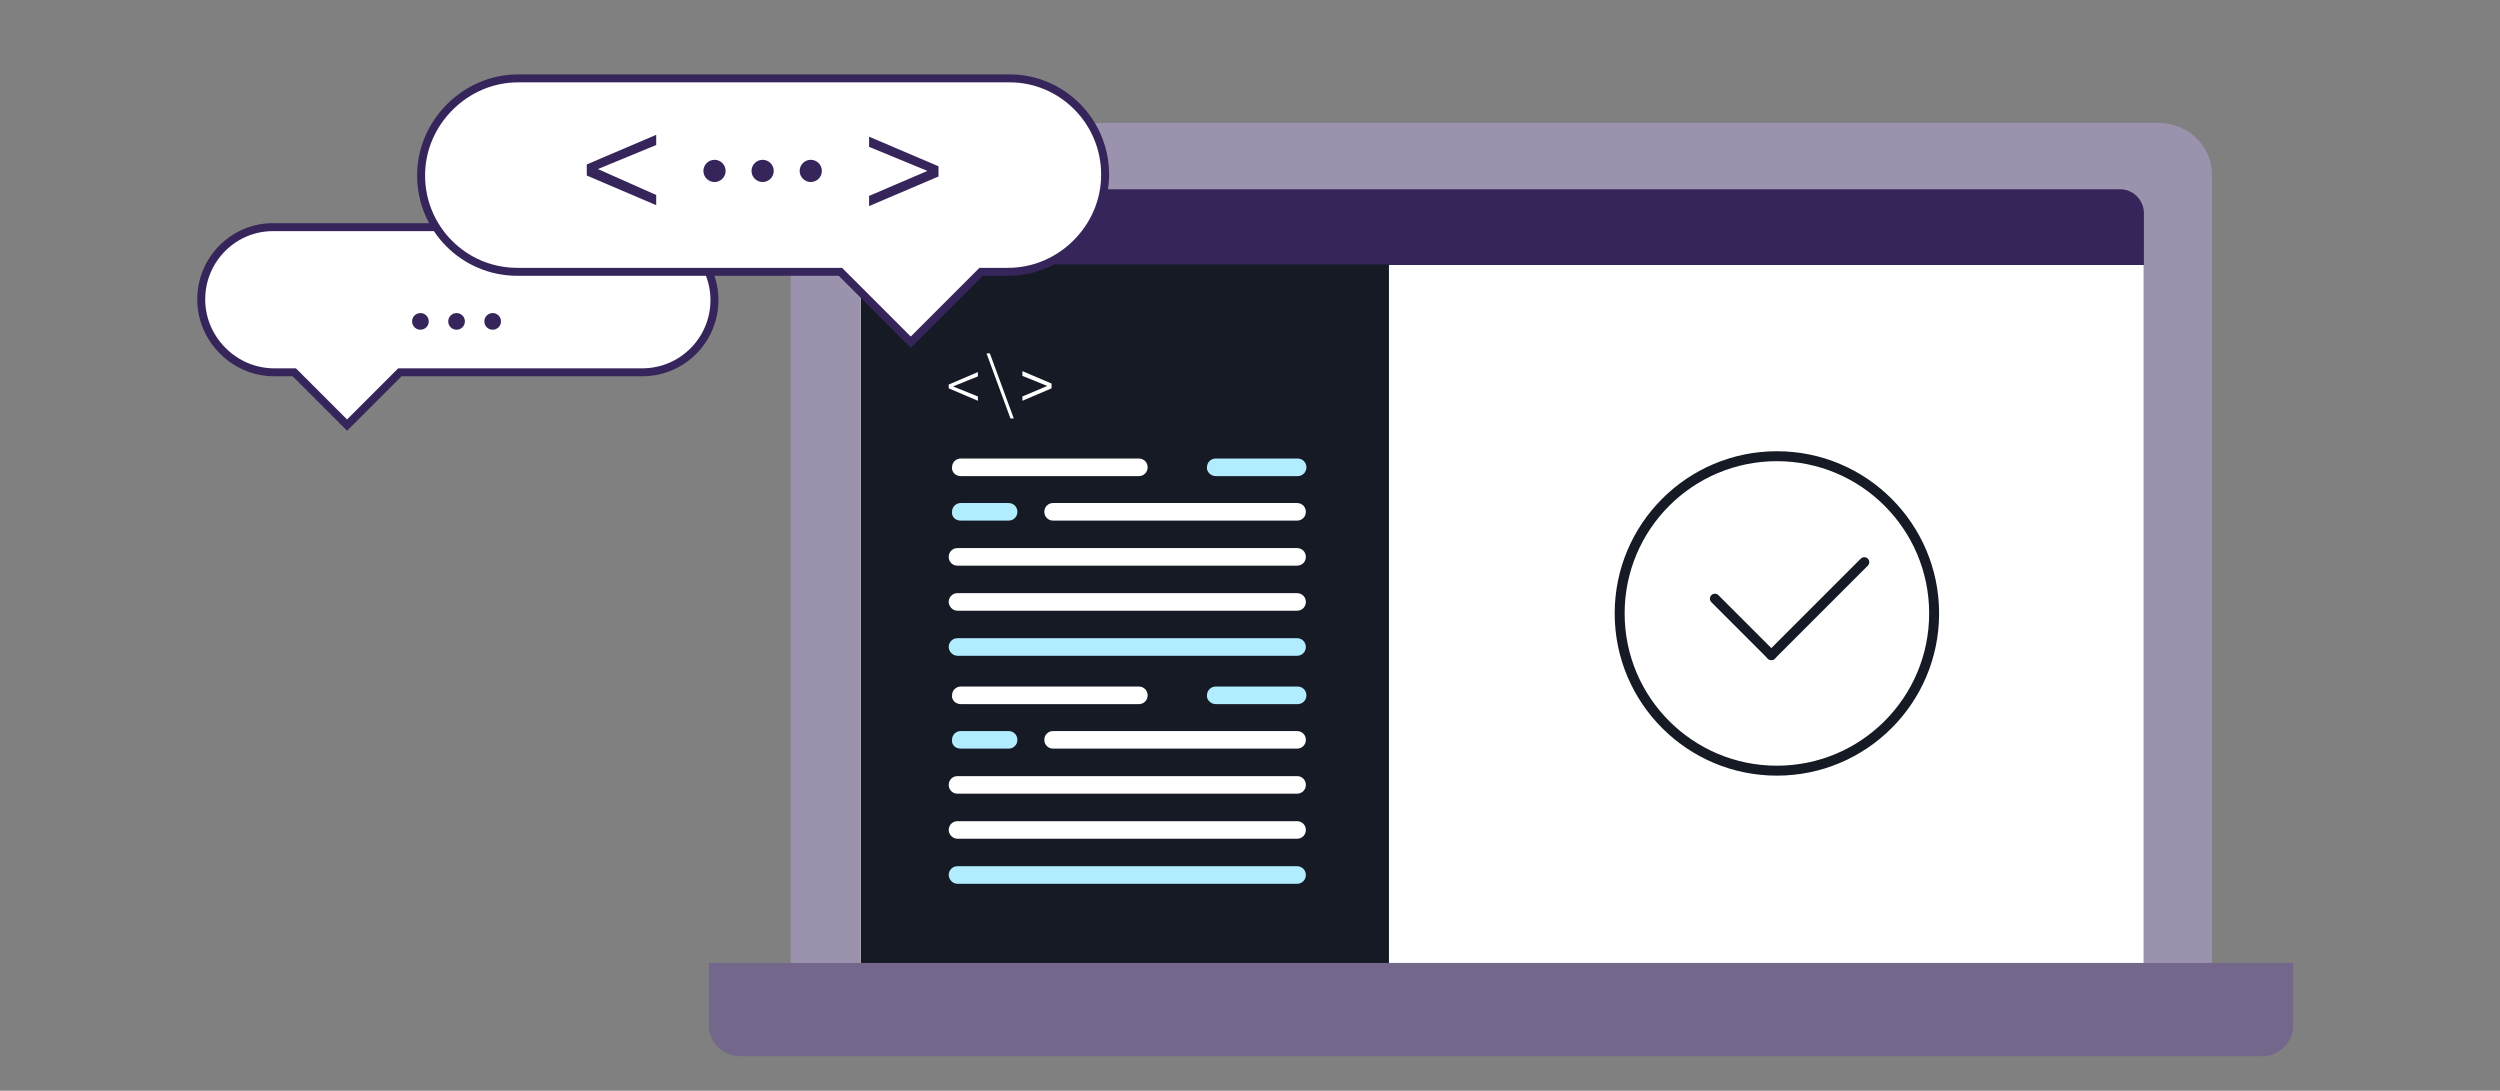 <?xml version="1.0" encoding="UTF-8"?> <svg xmlns="http://www.w3.org/2000/svg" width="628" height="274" viewBox="0 0 628 274" fill="none"><rect x="0" y="0" width="628" height="274" fill="#808080" stroke="none"/><g clip-path="url(#clip0_1995_33698)"><path d="M542.217 30.877H212.042C204.602 30.877 198.625 36.732 198.625 43.806V257.987H555.634V43.806C555.634 36.61 549.535 30.877 542.217 30.877ZM432.199 241.886L426.954 209.076C425.979 202.734 430.248 196.635 436.712 195.66L491.355 187C497.697 186.024 503.796 190.293 504.772 196.757L511.968 241.886H432.199Z" fill="#9B92AD"></path><path d="M216.111 61.236L538.461 61.236V249.556H216.111V61.236Z" fill="white"></path><path d="M537.303 53.602V65.319L217.453 65.319V53.602C217.453 50.916 219.664 48.793 222.262 48.793L532.372 48.793H532.395L532.417 48.792C535.076 48.697 537.303 50.89 537.303 53.602Z" fill="#36255A" stroke="#36255A" stroke-width="2.5"></path><path d="M231.851 61.236C234.193 61.236 236.092 59.337 236.092 56.995C236.092 54.652 234.193 52.753 231.851 52.753C229.508 52.753 227.609 54.652 227.609 56.995C227.609 59.337 229.508 61.236 231.851 61.236Z" fill="white"></path><path d="M246.765 61.236C249.107 61.236 251.006 59.337 251.006 56.995C251.006 54.652 249.107 52.753 246.765 52.753C244.422 52.753 242.523 54.652 242.523 56.995C242.523 59.337 244.422 61.236 246.765 61.236Z" fill="#B2ECFF"></path><path d="M261.546 61.236C263.889 61.236 265.788 59.337 265.788 56.995C265.788 54.652 263.889 52.753 261.546 52.753C259.204 52.753 257.305 54.652 257.305 56.995C257.305 59.337 259.204 61.236 261.546 61.236Z" fill="#9581F7"></path><rect width="132.695" height="182.988" transform="matrix(-1 0 0 1 348.906 66.434)" fill="#161A25"></rect><path d="M256.829 99.592V100.673L264.156 97.55V96.349L256.829 93.226V94.427L263.075 96.949L256.829 99.592Z" fill="white"></path><path d="M253.823 105.118H254.664L248.658 88.781H247.817L253.823 105.118Z" fill="white"></path><path d="M238.321 97.55L245.648 100.674V99.593L239.402 97.07L245.648 94.547V93.466L238.321 96.59V97.55Z" fill="white"></path><path d="M240.525 142.096H325.823C327.065 142.096 328.031 141.13 328.031 139.888C328.031 138.645 327.065 137.679 325.823 137.679H240.525C239.282 137.679 238.316 138.645 238.316 139.888C238.316 141.13 239.282 142.096 240.525 142.096Z" fill="white"></path><path d="M240.525 153.414H325.823C327.065 153.414 328.031 152.448 328.031 151.205C328.031 149.963 327.065 148.997 325.823 148.997H240.525C239.282 148.997 238.316 149.963 238.316 151.205C238.316 152.31 239.282 153.414 240.525 153.414Z" fill="white"></path><path d="M240.525 164.731H325.823C327.065 164.731 328.031 163.765 328.031 162.523C328.031 161.281 327.065 160.314 325.823 160.314H240.525C239.282 160.314 238.316 161.281 238.316 162.523C238.316 163.627 239.282 164.731 240.525 164.731Z" fill="#B2ECFF"></path><path d="M264.541 130.777H325.823C327.065 130.777 328.031 129.811 328.031 128.569C328.031 127.327 327.065 126.36 325.823 126.36H264.541C263.298 126.36 262.332 127.327 262.332 128.569C262.332 129.811 263.298 130.777 264.541 130.777Z" fill="white"></path><path d="M305.398 119.598H325.964C327.206 119.598 328.172 118.632 328.172 117.39C328.172 116.148 327.206 115.182 325.964 115.182H305.398C304.156 115.182 303.19 116.148 303.19 117.39C303.052 118.494 304.156 119.598 305.398 119.598Z" fill="#B2ECFF"></path><path d="M241.361 119.598H286.081C287.323 119.598 288.289 118.632 288.289 117.39C288.289 116.147 287.323 115.181 286.081 115.181H241.361C240.119 115.181 239.153 116.147 239.153 117.39C239.015 118.494 239.981 119.598 241.361 119.598Z" fill="white"></path><path d="M241.354 130.777H253.362C254.604 130.777 255.57 129.811 255.57 128.569C255.57 127.327 254.604 126.36 253.362 126.36H241.354C240.112 126.36 239.146 127.327 239.146 128.569C239.008 129.811 239.974 130.777 241.354 130.777Z" fill="#B2ECFF"></path><path d="M240.525 199.375H325.823C327.065 199.375 328.031 198.409 328.031 197.166C328.031 195.924 327.065 194.958 325.823 194.958H240.525C239.282 194.958 238.316 195.924 238.316 197.166C238.316 198.409 239.282 199.375 240.525 199.375Z" fill="white"></path><path d="M240.525 210.694H325.823C327.065 210.694 328.031 209.727 328.031 208.485C328.031 207.243 327.065 206.277 325.823 206.277H240.525C239.282 206.277 238.316 207.243 238.316 208.485C238.316 209.589 239.282 210.694 240.525 210.694Z" fill="white"></path><path d="M240.525 222.01H325.823C327.065 222.01 328.031 221.044 328.031 219.802C328.031 218.56 327.065 217.594 325.823 217.594H240.525C239.282 217.594 238.316 218.56 238.316 219.802C238.316 220.906 239.282 222.01 240.525 222.01Z" fill="#B2ECFF"></path><path d="M264.541 188.057H325.823C327.065 188.057 328.031 187.091 328.031 185.849C328.031 184.606 327.065 183.64 325.823 183.64H264.541C263.298 183.64 262.332 184.606 262.332 185.849C262.332 187.091 263.298 188.057 264.541 188.057Z" fill="white"></path><path d="M305.398 176.878H325.964C327.206 176.878 328.172 175.912 328.172 174.67C328.172 173.428 327.206 172.461 325.964 172.461H305.398C304.156 172.461 303.19 173.428 303.19 174.67C303.052 175.774 304.156 176.878 305.398 176.878Z" fill="#B2ECFF"></path><path d="M241.361 176.878H286.081C287.323 176.878 288.289 175.912 288.289 174.669C288.289 173.427 287.323 172.461 286.081 172.461H241.361C240.119 172.461 239.153 173.427 239.153 174.669C239.015 175.773 239.981 176.878 241.361 176.878Z" fill="white"></path><path d="M241.354 188.057H253.362C254.604 188.057 255.57 187.091 255.57 185.849C255.57 184.606 254.604 183.64 253.362 183.64H241.354C240.112 183.64 239.146 184.606 239.146 185.849C239.008 187.091 239.974 188.057 241.354 188.057Z" fill="#B2ECFF"></path><path d="M446.356 193.592C468.17 193.592 485.853 175.909 485.853 154.095C485.853 132.282 468.17 114.599 446.356 114.599C424.543 114.599 406.859 132.282 406.859 154.095C406.859 175.909 424.543 193.592 446.356 193.592Z" stroke="#161A25" stroke-width="2.5"></path><path d="M430.781 150.386L444.96 164.565" stroke="#161A25" stroke-width="2.5" stroke-linecap="round"></path><path d="M468.312 141.215L444.962 164.565" stroke="#161A25" stroke-width="2.5" stroke-linecap="round"></path><path d="M576.053 241.896V257.509C576.053 261.778 572.516 265.315 568.247 265.315H185.869C181.6 265.315 178.062 261.778 178.062 257.509V241.896H576.053Z" fill="#73678C"></path><path d="M50.549 75.205C50.549 80.264 52.643 84.8 55.958 88.115C59.272 91.429 63.808 93.523 68.867 93.523H73.926L87.184 106.781L100.442 93.523H161.326C171.444 93.523 179.469 85.324 179.469 75.38C179.469 70.321 177.375 65.785 174.061 62.471C170.746 59.156 166.21 57.062 161.151 57.062H68.518C58.749 57.062 50.549 65.087 50.549 75.205Z" fill="white" stroke="#36255A" stroke-width="2" stroke-miterlimit="10" stroke-linecap="round"></path><path d="M123.758 82.828C122.602 82.828 121.665 81.891 121.665 80.734C121.665 79.578 122.602 78.641 123.758 78.641C124.914 78.641 125.852 79.578 125.852 80.734C125.852 81.891 124.914 82.828 123.758 82.828Z" fill="#36255A"></path><path d="M114.688 82.827C113.532 82.827 112.594 81.89 112.594 80.734C112.594 79.578 113.532 78.641 114.688 78.641C115.844 78.641 116.781 79.578 116.781 80.734C116.781 81.89 115.844 82.827 114.688 82.827Z" fill="#36255A"></path><path d="M105.61 82.827C104.454 82.827 103.516 81.89 103.516 80.734C103.516 79.578 104.454 78.641 105.61 78.641C106.766 78.641 107.703 79.578 107.703 80.734C107.703 81.89 106.766 82.827 105.61 82.827Z" fill="#36255A"></path><path d="M277.606 43.867C277.606 50.609 274.816 56.655 270.398 61.072C265.981 65.49 259.935 68.28 253.193 68.28H246.45L228.779 85.951L211.108 68.28H129.962C116.477 68.28 105.781 57.352 105.781 44.099C105.781 37.356 108.571 31.311 112.989 26.893C117.407 22.476 123.452 19.686 130.195 19.686H253.658C266.678 19.686 277.606 30.381 277.606 43.867Z" fill="white" stroke="#36255A" stroke-width="2" stroke-miterlimit="10" stroke-linecap="round"></path><path d="M164.837 48.98V51.538L147.398 44.098V41.307L164.837 33.867V36.425L150.189 42.47L164.837 48.98Z" fill="#36255A"></path><path d="M235.751 44.33L218.312 51.771V49.213L232.961 42.935L218.312 36.89V34.333L235.751 41.773V44.33Z" fill="#36255A"></path><path d="M179.485 45.726C181.026 45.726 182.276 44.477 182.276 42.936C182.276 41.395 181.026 40.145 179.485 40.145C177.945 40.145 176.695 41.395 176.695 42.936C176.695 44.477 177.945 45.726 179.485 45.726Z" fill="#36255A"></path><path d="M191.571 45.724C193.112 45.724 194.362 44.475 194.362 42.934C194.362 41.393 193.112 40.144 191.571 40.144C190.03 40.144 188.781 41.393 188.781 42.934C188.781 44.475 190.03 45.724 191.571 45.724Z" fill="#36255A"></path><path d="M203.665 45.724C205.206 45.724 206.455 44.475 206.455 42.934C206.455 41.393 205.206 40.144 203.665 40.144C202.124 40.144 200.875 41.393 200.875 42.934C200.875 44.475 202.124 45.724 203.665 45.724Z" fill="#36255A"></path></g><defs><clipPath id="clip0_1995_33698"><rect width="627" height="274" fill="white" transform="matrix(-1 0 0 1 627.305 0)"></rect></clipPath></defs></svg> 